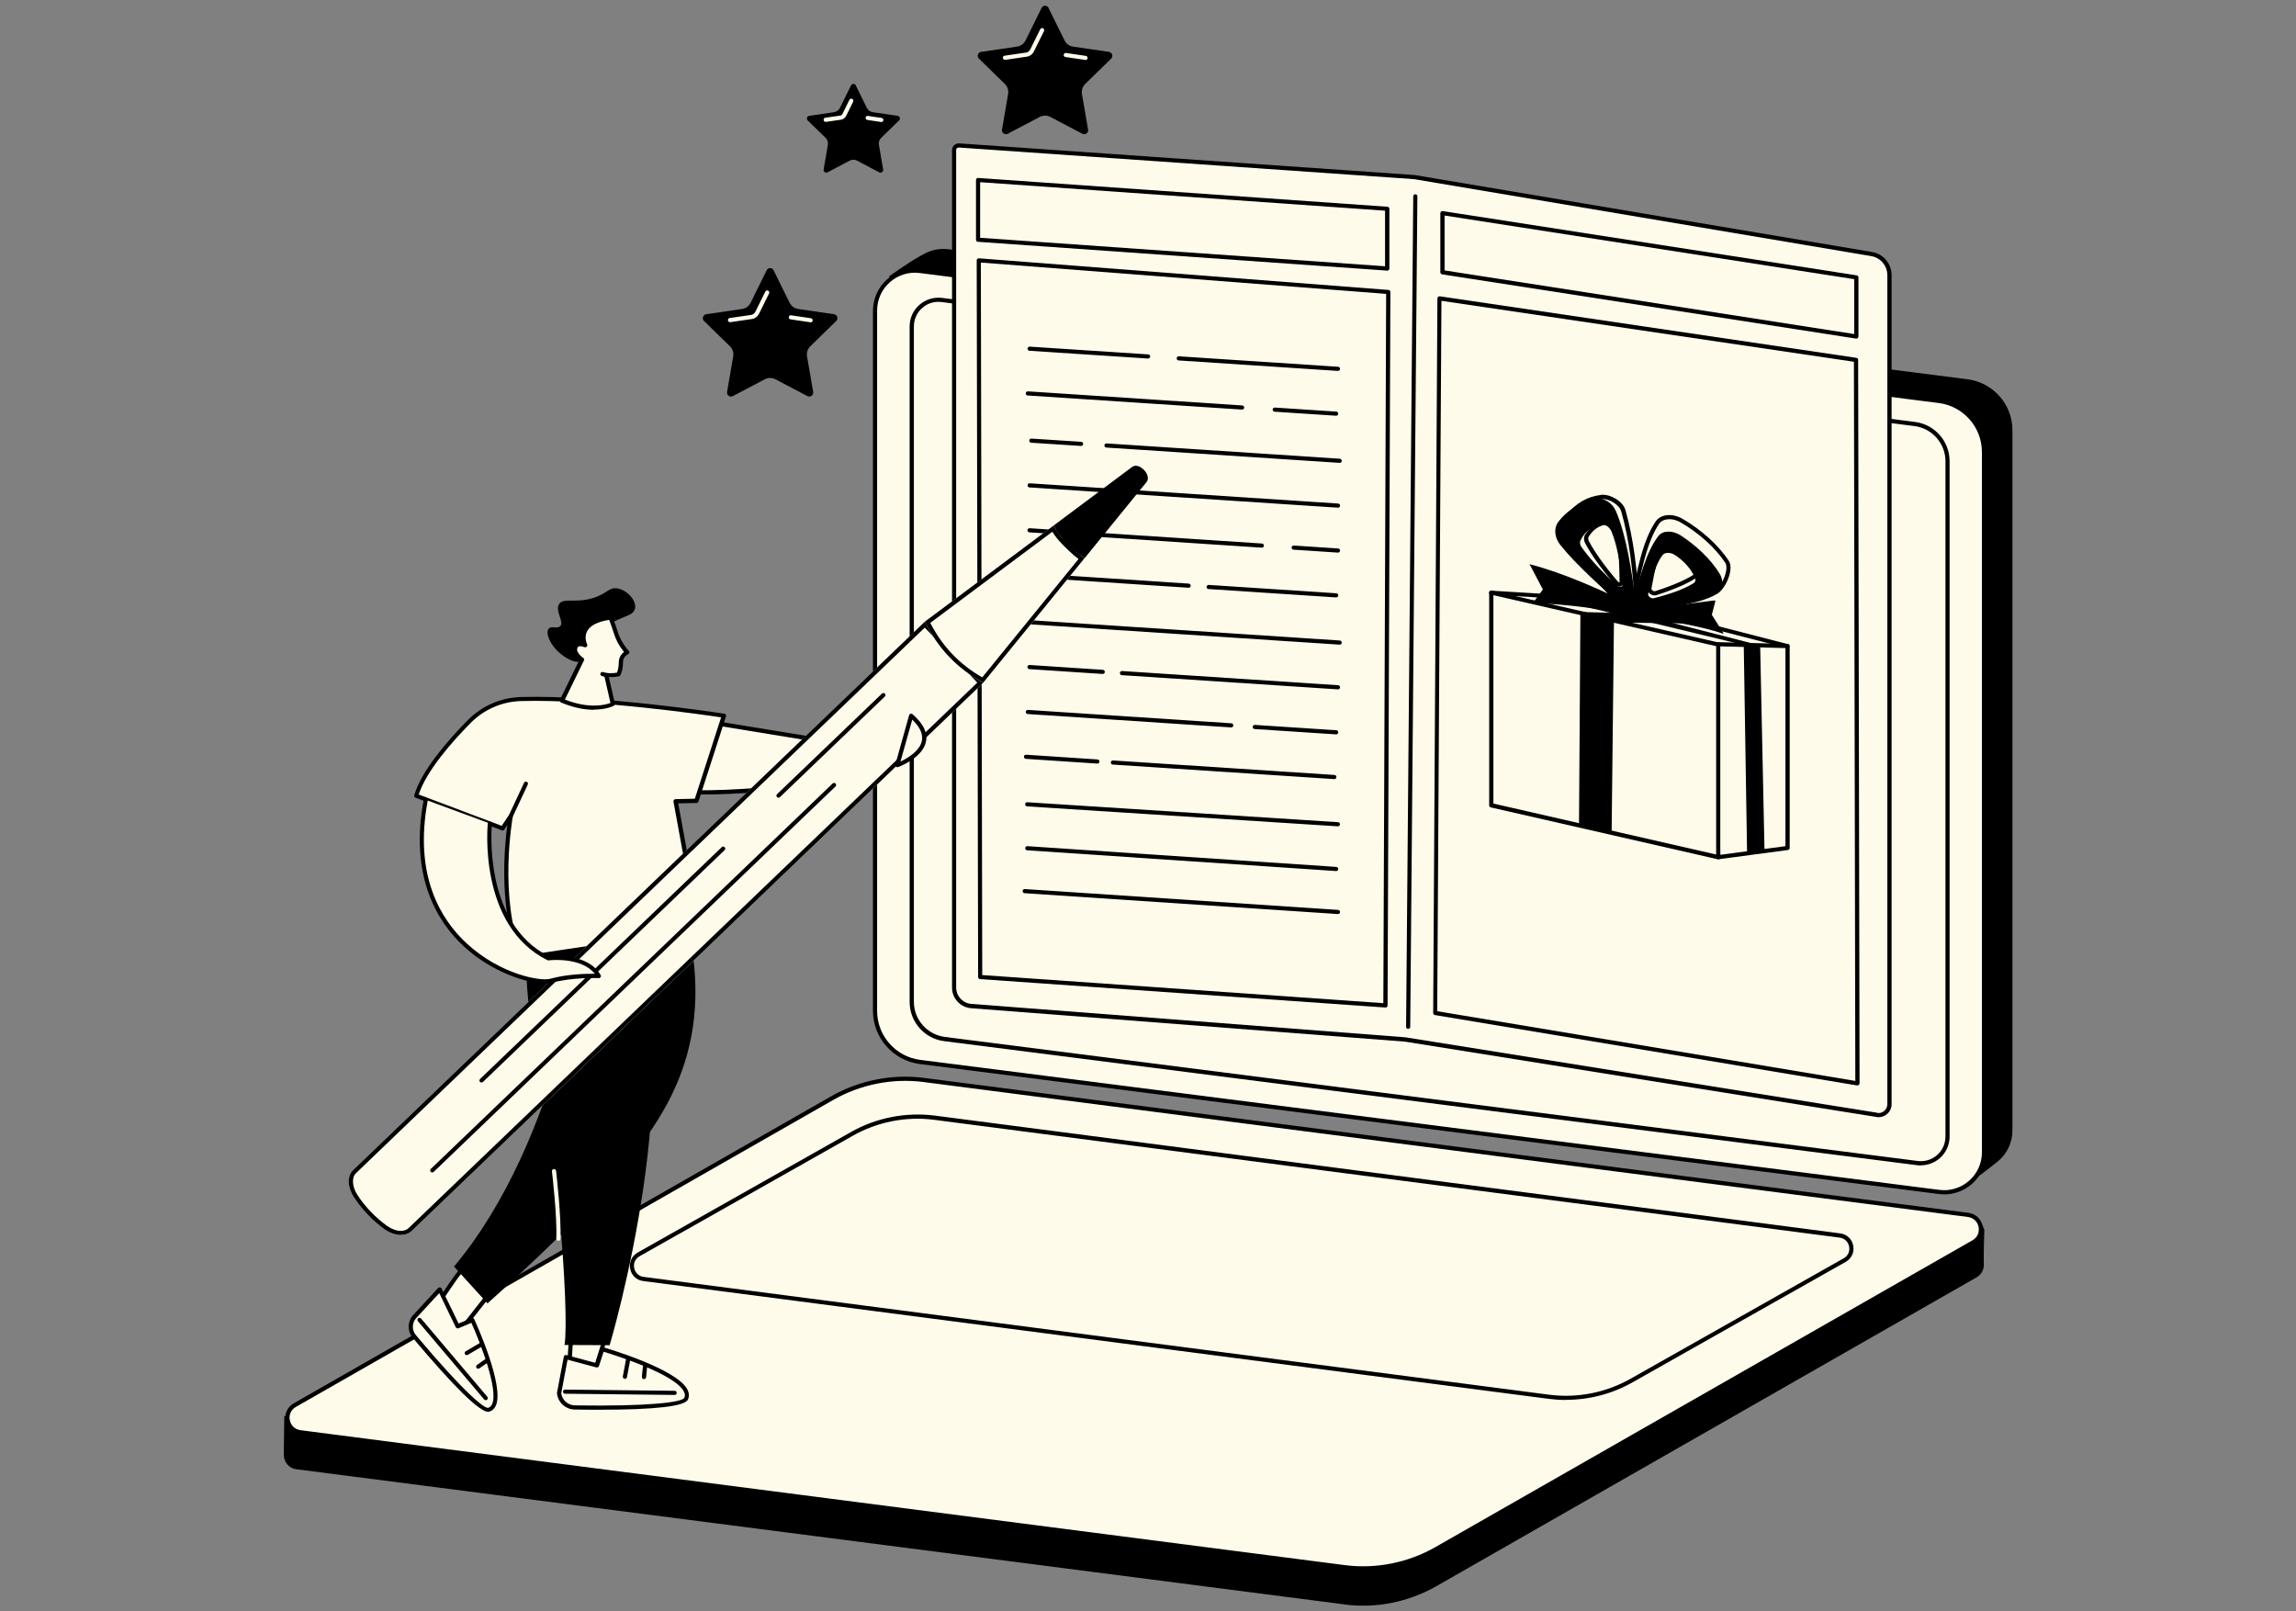 <?xml version="1.0" encoding="UTF-8"?><svg id="Layer_1" xmlns="http://www.w3.org/2000/svg" viewBox="0 0 228 160"><rect x="0" y="0" width="228" height="160" fill="#808080" stroke="none"/><g id="Greeting_cards"><path d="m195.66,117.41l-101.5-14.12c-2.55-.33-4.46-2.49-4.46-5.06l-1.39-70.8s2.31-1.67,3.63-2.31c.67-.33,1.44-.47,2.24-.37l101.2,12.91c2.55.33,4.46,2.49,4.46,5.06v69.54c0,1.24-.57,2.34-1.45,3.06-.81.67-2.72,2.08-2.72,2.08Z" stroke-width="0"/><path d="m192.56,118.35l-101.2-12.91c-2.55-.33-4.46-2.49-4.46-5.06V30.85c0-2.39,2.1-4.24,4.47-3.93l101.2,12.91c2.55.33,4.46,2.49,4.46,5.06v69.54c0,2.39-2.1,4.24-4.47,3.93Z" fill="#fffbeb" stroke-width="0"/><path d="m193.06,118.59c-.18,0-.35-.01-.53-.03l-101.2-12.91c-2.64-.34-4.64-2.6-4.64-5.27V30.85c0-1.2.52-2.34,1.42-3.13.9-.79,2.1-1.16,3.29-1.01l101.2,12.91c2.64.34,4.64,2.6,4.64,5.27v69.54c0,1.2-.52,2.34-1.42,3.13-.77.67-1.75,1.04-2.76,1.04Zm-.48-.44c1.07.14,2.15-.19,2.96-.91.81-.71,1.27-1.74,1.27-2.82V44.88c0-2.46-1.84-4.55-4.28-4.86l-101.2-12.91c-1.07-.14-2.15.19-2.96.91-.81.71-1.27,1.74-1.27,2.82v69.54c0,2.46,1.84,4.55,4.28,4.86l101.2,12.91Z" stroke-width="0"/><path d="m190.41,115.49l-96.63-12.32c-1.85-.24-3.24-1.81-3.24-3.68V32.41c0-1.6,1.4-2.83,2.98-2.63l96.63,12.32c1.85.24,3.24,1.81,3.24,3.68v67.07c0,1.6-1.4,2.83-2.98,2.63Z" fill="#fffbeb" stroke-width="0"/><path d="m190.74,115.72c-.12,0-.24,0-.36-.02l-96.63-12.32c-1.95-.25-3.42-1.92-3.42-3.89V32.41c0-.82.35-1.6.97-2.14.62-.54,1.44-.79,2.25-.69l96.63,12.32c1.95.25,3.42,1.92,3.42,3.89v67.07c0,.82-.35,1.6-.97,2.14-.52.46-1.2.71-1.89.71ZM93.19,29.97c-.59,0-1.17.21-1.61.61-.53.46-.83,1.13-.83,1.83v67.07c0,1.76,1.32,3.25,3.06,3.48l96.63,12.32c.7.09,1.4-.13,1.92-.59.53-.46.83-1.13.83-1.83V45.79c0-1.76-1.32-3.25-3.06-3.48l-96.63-12.32c-.1-.01-.21-.02-.31-.02Z" stroke-width="0"/><path d="m133.52,159.31l-104.08-13.42c-.81-.1-1.27-.79-1.26-1.47,0-.47.05-3.78.05-3.78l55.03-31.46c2.76-1.57,6.32-2.18,9.47-1.78l102.76,13.26c.62.08,1.15.48,1.39,1.05l.17.39s-.09,2.76-.05,3.41c.03.5-.2,1.03-.73,1.33l-53.65,30.67c-2.76,1.57-5.95,2.21-9.1,1.81Z" stroke-width="0"/><path d="m42.24,143.83l-12.43-1.61c-1.38-.18-1.74-2-.53-2.69l53.36-30.48c2.76-1.57,5.95-2.21,9.1-1.81l103.71,13.4c1.38.18,1.74,2,.53,2.69l-53.36,30.48c-2.76,1.57-5.95,2.21-9.1,1.81l-91.28-11.79Z" fill="#fffbeb" stroke-width="0"/><path d="m135.35,155.94c-.62,0-1.24-.04-1.86-.12l-103.71-13.4c-.72-.09-1.27-.61-1.41-1.32-.14-.71.17-1.4.8-1.76l53.36-30.48c2.78-1.59,6.06-2.24,9.23-1.83l103.71,13.4c.72.09,1.27.61,1.41,1.32.14.71-.17,1.4-.8,1.76l-53.36,30.48c-2.24,1.28-4.8,1.95-7.37,1.95Zm-93.08-12.32l91.28,11.79c3.08.4,6.27-.24,8.97-1.78l53.36-30.48c.57-.33.68-.89.6-1.32-.08-.42-.41-.9-1.06-.99l-103.71-13.4c-3.09-.4-6.27.24-8.97,1.78l-53.36,30.48c-.57.33-.69.89-.6,1.32.08.42.41.9,1.06.99l12.43,1.61Z" stroke-width="0"/><path d="m155.48,139.01c-.56,0-1.12-.04-1.68-.11t0,0l-89.93-11.7c-.66-.08-1.16-.56-1.29-1.21-.13-.65.16-1.28.73-1.61l21.15-11.95c2.51-1.44,5.48-2.02,8.35-1.66l89.93,11.7c.66.08,1.16.56,1.29,1.21.13.65-.16,1.28-.73,1.61l-21.15,11.95c-2.02,1.16-4.34,1.76-6.67,1.76Zm-1.63-.52c2.78.36,5.66-.21,8.09-1.6l21.15-11.95c.51-.29.61-.79.53-1.17-.07-.38-.36-.8-.94-.88l-89.93-11.7c-2.78-.36-5.66.21-8.09,1.6l-21.15,11.95c-.51.29-.61.79-.53,1.17.07.38.36.8.94.88l89.93,11.7Z" stroke-width="0"/><path d="m186.38,110.71l-46.83-7.48-43.11-3.32c-.96-.07-1.69-.87-1.69-1.83V14.9c0-.27.25-.48.52-.45l45.2,3.14,45.39,7.64c1.03.17,1.78,1.06,1.78,2.1v82.32c0,.66-.59,1.17-1.25,1.06Z" fill="#fffbeb" stroke-width="0"/><path d="m186.55,110.93c-.07,0-.14,0-.2-.02h0l-46.83-7.48-43.09-3.32c-1.06-.08-1.89-.98-1.89-2.04V14.9c0-.19.08-.36.22-.49.14-.13.34-.19.53-.17l45.19,3.14,45.41,7.64c1.13.19,1.95,1.16,1.95,2.3v82.32c0,.38-.16.73-.45.98-.23.2-.53.31-.83.31Zm-.14-.42c.25.04.51-.03.7-.2.19-.17.31-.41.31-.66V27.33c0-.94-.67-1.74-1.6-1.9l-45.39-7.64-45.18-3.14c-.09-.01-.16.01-.22.06-.05.05-.08.11-.08.18v83.17c0,.85.66,1.56,1.5,1.62l43.11,3.32,46.85,7.49Z" stroke-width="0"/><path d="m184.45,107.78s-.02,0-.03,0l-41.93-6.99c-.1-.02-.17-.1-.17-.21l.42-70.95c0-.06.03-.12.07-.16.05-.04.11-.06.16-.05l41.37,6.11c.1.01.18.1.18.2l.14,71.83c0,.06-.03.12-.07.16-.04.03-.09.05-.13.05Zm-41.73-7.37l41.52,6.92-.14-71.41-40.96-6.05-.42,70.53Z" stroke-width="0"/><path d="m184.34,33.62s-.02,0-.03,0l-41.1-6.38c-.1-.02-.18-.1-.18-.2v-5.87c0-.06.03-.12.07-.16.05-.04.11-.06.17-.05l41.1,6.38c.1.02.18.1.18.2v5.87c0,.06-.03.12-.07.16-.04.03-.09.05-.13.05Zm-40.89-6.77l40.68,6.32v-5.45l-40.68-6.32v5.45Z" stroke-width="0"/><path d="m137.57,100.04s0,0-.01,0l-40.24-2.82c-.11,0-.19-.1-.19-.21l-.14-71.16c0-.06.02-.11.07-.15.04-.04.1-.06.16-.05l40.66,3.14c.11,0,.19.1.19.21l-.28,70.84c0,.06-.02.11-.07.15-.04.04-.09.06-.14.06Zm-40.03-3.22l39.83,2.79.28-70.43-40.25-3.11.14,70.74Z" stroke-width="0"/><path d="m137.75,26.87s0,0-.01,0l-40.63-2.86c-.11,0-.19-.1-.19-.21v-5.93c0-.06.02-.11.07-.15.04-.04.1-.06.16-.05l40.63,2.86c.11,0,.19.1.19.21v5.93c0,.06-.02.11-.07.15-.04.04-.09.06-.14.06Zm-40.42-3.26l40.21,2.83v-5.52l-40.21-2.83v5.52Z" stroke-width="0"/><path d="m139.83,102.16h0c-.11,0-.21-.09-.2-.21l.71-82.46c0-.11.09-.2.21-.2h0c.11,0,.21.09.2.21l-.71,82.46c0,.11-.09.2-.21.2Z" stroke-width="0"/><path d="m132.86,36.83s0,0-.01,0l-15.81-1.04c-.11,0-.2-.11-.19-.22,0-.11.1-.2.22-.19l15.81,1.04c.11,0,.2.11.19.22,0,.11-.1.19-.21.19Z" stroke-width="0"/><path d="m114,35.6s0,0-.01,0l-11.76-.77c-.11,0-.2-.11-.19-.22,0-.11.11-.2.22-.19l11.76.77c.11,0,.2.11.19.22,0,.11-.1.19-.21.19Z" stroke-width="0"/><path d="m132.68,41.28s0,0-.01,0l-6.1-.4c-.11,0-.2-.11-.19-.22,0-.11.11-.2.22-.19l6.1.4c.11,0,.2.11.19.22,0,.11-.1.19-.21.19Z" stroke-width="0"/><path d="m123.34,40.67s0,0-.01,0l-21.28-1.4c-.11,0-.2-.11-.19-.22,0-.11.11-.2.22-.19l21.28,1.4c.11,0,.2.11.19.22,0,.11-.1.19-.21.19Z" stroke-width="0"/><path d="m133.03,45.96s0,0-.01,0l-23.16-1.52c-.11,0-.2-.11-.19-.22,0-.11.11-.2.22-.19l23.16,1.52c.11,0,.2.11.19.22,0,.11-.1.19-.21.19Z" stroke-width="0"/><path d="m107.35,44.28s0,0-.01,0l-4.94-.32c-.11,0-.2-.11-.19-.22,0-.11.11-.2.22-.19l4.94.32c.11,0,.2.11.19.22,0,.11-.1.19-.21.19Z" stroke-width="0"/><path d="m132.86,50.41s0,0-.01,0l-30.62-2.01c-.11,0-.2-.11-.19-.22,0-.11.11-.2.22-.19l30.62,2.01c.11,0,.2.11.19.22,0,.11-.1.19-.21.19Z" stroke-width="0"/><path d="m132.86,54.87s0,0-.01,0l-4.4-.29c-.11,0-.2-.11-.19-.22,0-.11.11-.2.22-.19l4.4.29c.11,0,.2.11.19.22,0,.11-.1.19-.21.19Z" stroke-width="0"/><path d="m125.3,54.38s0,0-.01,0l-23.07-1.52c-.11,0-.2-.11-.19-.22,0-.11.11-.2.22-.19l23.07,1.52c.11,0,.2.11.19.22,0,.11-.1.19-.21.19Z" stroke-width="0"/><path d="m132.68,59.32s0,0-.01,0l-12.66-.83c-.11,0-.2-.11-.19-.22,0-.11.11-.2.22-.19l12.66.83c.11,0,.2.11.19.22,0,.11-.1.19-.21.19Z" stroke-width="0"/><path d="m118.03,58.36s0,0-.01,0l-15.98-1.05c-.11,0-.2-.11-.19-.22,0-.11.11-.2.22-.19l15.98,1.05c.11,0,.2.11.19.22,0,.11-.1.19-.21.19Z" stroke-width="0"/><path d="m133.03,64.01s0,0-.01,0l-30.62-2.01c-.11,0-.2-.11-.19-.22,0-.11.11-.2.22-.19l30.62,2.01c.11,0,.2.11.19.22,0,.11-.1.19-.21.19Z" stroke-width="0"/><path d="m132.86,68.45s0,0-.01,0l-21.45-1.41c-.11,0-.2-.11-.19-.22,0-.11.11-.2.22-.19l21.45,1.41c.11,0,.2.11.19.22,0,.11-.1.19-.21.19Z" stroke-width="0"/><path d="m109.5,66.92s0,0-.01,0l-7.27-.48c-.11,0-.2-.11-.19-.22,0-.11.11-.2.22-.19l7.27.48c.11,0,.2.11.19.22,0,.11-.1.19-.21.19Z" stroke-width="0"/><path d="m132.68,72.92s0,0-.01,0l-8.08-.53c-.11,0-.2-.11-.19-.22,0-.11.11-.2.22-.19l8.08.53c.11,0,.2.11.19.22,0,.11-.1.19-.21.19Z" stroke-width="0"/><path d="m122.26,72.23s0,0-.01,0l-20.2-1.33c-.11,0-.2-.11-.19-.22,0-.11.11-.2.22-.19l20.2,1.33c.11,0,.2.11.19.22,0,.11-.1.19-.21.19Z" stroke-width="0"/><path d="m132.5,77.36s0,0-.01,0l-21.99-1.44c-.11,0-.2-.11-.19-.22,0-.11.11-.2.22-.19l21.99,1.44c.11,0,.2.11.19.22,0,.11-.1.19-.21.19Z" stroke-width="0"/><path d="m108.97,75.82s0,0-.01,0l-7.09-.47c-.11,0-.2-.11-.19-.22,0-.11.11-.2.22-.19l7.09.47c.11,0,.2.11.19.22,0,.11-.1.19-.21.19Z" stroke-width="0"/><path d="m132.85,82.05s0,0-.01,0l-30.85-1.98c-.11,0-.2-.11-.19-.22,0-.11.1-.2.22-.19l30.85,1.98c.11,0,.2.11.19.22,0,.11-.1.19-.21.19Z" stroke-width="0"/><path d="m132.68,86.49s0,0-.01,0l-30.67-2.06c-.11,0-.2-.11-.19-.22,0-.11.1-.2.22-.19l30.67,2.06c.11,0,.2.11.19.22,0,.11-.1.19-.21.19Z" stroke-width="0"/><path d="m132.86,90.76s0,0-.01,0l-31.11-2.07c-.11,0-.2-.11-.19-.22,0-.11.11-.2.22-.19l31.11,2.07c.11,0,.2.11.19.22,0,.11-.1.19-.21.19Z" stroke-width="0"/><polygon points="148.09 58.84 159.58 59.54 177.5 64.15 168.74 69.83 148.09 58.84" fill="#fffbeb" stroke-width="0"/><path d="m168.74,70.04s-.07,0-.1-.02l-20.66-10.98c-.09-.05-.13-.14-.1-.24.03-.09.11-.15.21-.15l11.5.7s.03,0,.04,0l17.92,4.61c.08.02.14.09.15.17.01.08-.02.16-.09.21l-8.76,5.68s-.07.03-.11.03Zm-19.72-10.93l19.71,10.48,8.26-5.36-17.44-4.49-10.53-.64Z" stroke-width="0"/><polygon points="177.5 84.2 170.63 85.12 170.23 63.96 177.5 64.15 177.5 84.2" fill="#fffbeb" stroke-width="0"/><path d="m170.63,85.32s-.1-.02-.13-.05c-.04-.04-.07-.09-.07-.15l-.4-21.16c0-.06.02-.11.06-.15.04-.04.1-.06.15-.06l7.28.19c.11,0,.2.09.2.21v20.05c0,.1-.08.19-.18.2l-6.88.92s-.02,0-.03,0Zm-.19-21.15l.39,20.71,6.47-.86v-19.67l-6.86-.18Zm7.07,20.03h0,0Z" stroke-width="0"/><polygon points="170.63 85.12 148.09 79.96 148.09 58.84 170.63 64 170.63 85.12" fill="#fffbeb" stroke-width="0"/><path d="m170.63,85.32s-.03,0-.05,0l-22.54-5.15c-.09-.02-.16-.1-.16-.2v-21.12c0-.06.03-.12.08-.16.05-.04.11-.05.17-.04l22.54,5.15c.09.02.16.1.16.2v21.12c0,.06-.03.12-.08.16-.04.03-.08.05-.13.05Zm-22.33-5.53l22.12,5.06v-20.69l-22.12-5.06v20.69Z" stroke-width="0"/><polygon points="156.8 81.93 156.94 60.77 164.5 60.95 169.27 61.93 160.27 61.81 160.04 82.7 156.8 81.93" stroke-width="0"/><polygon points="173.49 84.76 173.16 64.04 155.34 59.74 156.52 59.4 174.79 64.09 175.22 84.44 173.49 84.76" stroke-width="0"/><path d="m171.49,55.77c-1.12-1.68-2.85-3.1-4.5-4.07-.91-.53-1.97-.44-2.4.18-1.24,1.81-1.86,4.84-2.43,7.99-.09.51.64,1.04,1.18.86,2.96-.95,5.14-.82,7.09-1.95.69-.4,1.58-2.23,1.05-3.02Zm-2.79,1.19c-1,.73-2.49,1.36-4.26,1.93-.3.1-.69-.19-.65-.47.31-1.73.65-3.4,1.34-4.4.24-.34.83-.39,1.33-.09,1.02.6,1.82,1.39,2.35,2.45.11.23.07.45-.11.58Z" fill="#fffbeb" stroke-width="0"/><path d="m163.12,60.98c-.28,0-.58-.11-.82-.32-.27-.24-.39-.53-.34-.82.57-3.19,1.19-6.21,2.46-8.07.5-.73,1.67-.83,2.67-.25,1.89,1.11,3.55,2.61,4.56,4.13.21.31.25.76.12,1.31-.19.83-.74,1.71-1.24,2-1.16.67-2.39.91-3.8,1.17-.98.19-2.1.4-3.32.79-.09.03-.19.04-.29.04Zm2.64-9.42c-.43,0-.8.15-1,.44-1.22,1.79-1.85,4.89-2.39,7.91-.02.14.05.3.21.43.21.18.5.26.71.19,1.25-.4,2.38-.62,3.37-.81,1.38-.26,2.57-.49,3.67-1.13.36-.21.87-.96,1.05-1.74.1-.42.08-.77-.06-.98-.98-1.47-2.59-2.93-4.43-4-.37-.21-.76-.32-1.12-.32Zm-1.45,7.56c-.18,0-.36-.07-.51-.2-.17-.15-.25-.35-.22-.53.32-1.77.66-3.45,1.37-4.48.3-.44,1.01-.51,1.61-.15,1.09.64,1.91,1.5,2.43,2.53.16.31.09.65-.17.84-.94.69-2.36,1.33-4.32,1.96-.06.02-.12.03-.19.03Zm1.45-5.18c-.2,0-.38.07-.47.2-.66.97-1.01,2.67-1.3,4.32,0,.04.03.1.08.15.09.08.21.11.3.09,1.92-.62,3.3-1.24,4.21-1.9.09-.07.11-.19.04-.32-.49-.98-1.23-1.75-2.27-2.36-.19-.11-.4-.17-.59-.17Zm2.93,3.02h0,0Z" stroke-width="0"/><path d="m170.78,56.99c-.93-1.54-2.44-2.89-3.89-3.83-.8-.52-1.77-.49-2.19.04-1.21,1.55-1.92,4.2-2.59,6.95-.11.44.53.95,1.03.82,2.73-.7,5.46-1.3,7.28-2.2.65-.32.79-1.07.35-1.8Zm-2.59.91c-.94.6-2.32,1.08-3.96,1.5-.27.07-.62-.2-.56-.45.37-1.52.76-2.98,1.43-3.83.23-.29.77-.3,1.21-.02.89.58,1.59,1.33,2.01,2.29.09.21.04.4-.13.51Z" stroke-width="0"/><path d="m163.19,60.5l7.06-.88c.06,0,.11.08.08.12l-.34,1.31,1.14,1.8s.01.09-.03.07c-2.22-.76-5.24-1.24-8.04-1.62-.13-.02-.22-.18-.16-.29l.3-.51Z" stroke-width="0"/><path d="m162.5,60.19c-.05-3.47-.6-7.02-1.3-9.48-.24-.85-1.46-1.45-2.19-1.36-1.32.17-2.31.74-3.33,1.9-.48.54-.5,1.46-.04,2.21,1.3,2.11,3.38,4.42,5.45,6.85.38.45,1.42.43,1.41-.13Zm-2-2.28c-1.24-1.46-2.26-2.83-2.92-4.07-.11-.22-.12-.47-.01-.64.51-.81,1.19-1.22,2.01-1.33.4-.05.84.28.97.75.39,1.35.45,3.22.48,5.13,0,.31-.32.4-.53.16Z" fill="#fffbeb" stroke-width="0"/><path d="m161.88,60.84c-.34,0-.72-.12-.94-.39-.32-.38-.65-.76-.97-1.13-1.75-2.04-3.4-3.96-4.5-5.75-.51-.83-.49-1.84.06-2.46,1.06-1.21,2.1-1.79,3.46-1.97.84-.11,2.15.58,2.42,1.5.77,2.7,1.26,6.26,1.31,9.53,0,.27-.15.48-.43.59-.12.04-.26.07-.4.07Zm-2.71-11.29s-.09,0-.14,0c-1.25.16-2.21.71-3.2,1.83-.42.47-.43,1.3-.01,1.97,1.09,1.76,2.73,3.67,4.46,5.7.32.37.65.75.97,1.13.19.23.63.3.88.2.17-.06.16-.16.16-.19-.05-3.23-.53-6.76-1.3-9.42-.19-.66-1.16-1.22-1.83-1.22Zm1.61,8.7c-.15,0-.31-.07-.43-.21-1.37-1.61-2.33-2.95-2.94-4.11-.15-.29-.15-.61,0-.85.52-.83,1.25-1.3,2.16-1.42.51-.06,1.03.33,1.19.9.4,1.38.46,3.24.48,5.19,0,.22-.11.4-.3.48-.05.02-.11.03-.16.03Zm-1.1-6.19s-.04,0-.06,0c-.8.1-1.41.51-1.86,1.23-.07.11-.06.28.02.44.6,1.13,1.54,2.45,2.89,4.03.05.06.1.07.13.06.03-.01.03-.06.03-.08-.03-1.92-.09-3.75-.47-5.08-.1-.34-.4-.61-.69-.61Z" stroke-width="0"/><path d="m162.78,60.42c-3.75-1.84-7.45-3.51-10.89-4.4l1.32,2.51-1,1.37c3.19.04,6.97.59,10.99,1.35.09.02.14-.08.08-.17l-.5-.65Z" stroke-width="0"/><path d="m162.5,60.19c-.47-3.54-.99-6.99-2.03-9.43-.36-.84-1.24-1.39-2-1.23-1.37.3-2.82,1.05-3.75,2.33-.44.6-.35,1.54.23,2.26,1.62,2.02,4.09,4.18,6.57,6.46.46.42,1.06.18.99-.39Zm-1.9-2.01c-1.48-1.37-2.72-2.67-3.56-3.87-.15-.21-.18-.47-.09-.66.44-.88,1.11-1.37,1.96-1.56.42-.09.91.21,1.11.67.57,1.34.86,3.24,1.12,5.2.04.31-.29.44-.54.21Z" stroke-width="0"/><polygon points="56.74 132.32 56.52 135.8 59.23 135.62 60.35 132.06 56.74 132.32" fill="#fffbeb" stroke-width="0"/><path d="m56.52,136.01c-.05,0-.11-.02-.15-.06-.04-.04-.06-.1-.06-.16l.22-3.49c0-.1.09-.19.19-.19l3.61-.26c.07,0,.13.02.18.08.04.05.06.12.04.19l-1.12,3.56c-.03.08-.1.14-.18.14l-2.72.19s0,0-.01,0Zm.42-3.5l-.2,3.07,2.34-.16.98-3.14-3.13.23Z" stroke-width="0"/><path d="m45.81,126.16c-.41.32-2.79,4.03-2.79,4.03l2.28,2.46,3.12-3.96-2.61-2.53Z" fill="#fffbeb" stroke-width="0"/><path d="m45.3,132.86c-.06,0-.11-.02-.15-.07l-2.28-2.46c-.06-.07-.07-.17-.02-.25.25-.38,2.41-3.75,2.84-4.08.08-.06.2-.06.27.02l2.61,2.53c.08.07.08.19.02.28l-3.12,3.96s-.09.08-.15.08c0,0,0,0,0,0Zm-2.02-2.69l2.01,2.17,2.85-3.63-2.33-2.25c-.45.53-1.71,2.43-2.54,3.71Z" stroke-width="0"/><path d="m43.68,128.04l-2.48,2.69c-.51.55-.53,1.4-.05,1.97,1.91,2.27,6.48,7.57,7.4,7.28,2.17-.67-1.63-8.9-1.63-8.9l-1.46.62-1.77-3.66Z" fill="#fffbeb" stroke-width="0"/><path d="m48.49,140.19c-.88,0-3.4-2.47-7.51-7.36-.55-.65-.53-1.62.05-2.25l2.48-2.69c.05-.05.11-.07.18-.06.07.01.13.05.16.11l1.69,3.48,1.28-.54c.1-.04.22,0,.27.1.12.27,3.03,6.61,2.15,8.59-.14.31-.35.51-.65.6-.03.01-.07.02-.11.02Zm-4.87-11.79l-2.28,2.47c-.44.47-.46,1.21-.04,1.7,4.96,5.91,6.85,7.32,7.18,7.22.17-.05.3-.17.39-.37.65-1.45-1.2-6.15-2.06-8.07l-1.28.54c-.1.04-.22,0-.27-.1l-1.64-3.39Z" stroke-width="0"/><path d="m48.24,139.03c-.06,0-.12-.02-.16-.07l-6.58-7.77c-.07-.09-.06-.22.02-.29.09-.07.22-.06.29.02l6.58,7.77c.07.09.06.22-.02.29-.04.03-.09.05-.13.05Z" stroke-width="0"/><path d="m46.35,134.56c-.07,0-.14-.04-.18-.1-.06-.1-.02-.23.07-.28l1.4-.82c.1-.06.23-.02.28.07.06.1.02.23-.07.28l-1.4.82s-.07.03-.1.03Z" stroke-width="0"/><path d="m47.49,135.91c-.06,0-.13-.03-.17-.09-.07-.09-.04-.22.05-.29l.77-.54c.09-.07.22-.04.29.05.07.09.04.22-.05.29l-.77.54s-.08.04-.12.04Z" stroke-width="0"/><path d="m45.08,125.76l3.33,3.66s9.22-8.2,12.82-12.71c3.6-4.51,9.88-11.49,7.17-24.23l-10.17-.05s-2.52,20.67-13.15,33.34Z" stroke-width="0"/><path d="m56.2,134.75l-.68,3.59c.09.8.76,1.41,1.56,1.42,3.17.05,10.65.06,11.06-.88.98-2.22-8.34-4.91-8.34-4.91l-.52,1.61-3.09-.83Z" fill="#fffbeb" stroke-width="0"/><path d="m59.54,139.98c-.77,0-1.59,0-2.47-.02-.9-.01-1.66-.7-1.76-1.6,0-.02,0-.04,0-.06l.68-3.59c.01-.06.04-.11.09-.14.05-.03.11-.04.16-.02l2.9.78.46-1.43c.03-.11.15-.17.25-.14.3.09,7.46,2.17,8.44,4.27.15.32.16.63.03.93-.3.68-3.25,1.02-8.79,1.02Zm-3.81-1.64c.09.68.67,1.2,1.36,1.21,7.23.11,10.67-.3,10.87-.76.08-.18.07-.37-.03-.58-.82-1.75-6.83-3.64-7.99-3.99l-.46,1.42c-.03.1-.14.16-.25.14l-2.87-.77-.63,3.34Z" stroke-width="0"/><path d="m66.99,138.51h0l-10.88-.12c-.11,0-.21-.09-.2-.21,0-.11.09-.2.21-.2h0l10.88.12c.11,0,.21.09.2.21,0,.11-.09.2-.21.2Z" stroke-width="0"/><path d="m62.06,136.91s-.03,0-.04,0c-.11-.02-.19-.13-.17-.24l.32-1.71c.02-.11.13-.18.24-.17.11.02.19.13.17.24l-.32,1.71c-.02.1-.11.17-.2.17Z" stroke-width="0"/><path d="m63.95,136.94s-.01,0-.02,0c-.11-.01-.2-.11-.19-.23l.1-1c.01-.11.11-.2.23-.19.11.01.2.11.19.23l-.1,1c-.01.11-.1.19-.21.19Z" stroke-width="0"/><path d="m52.44,90.56s-.86,6.77.91,14.18c1.77,7.41,3.24,25.4,2.71,28.81l4.48.02s8.33-27.87,1.79-41.4l-9.89-1.61Z" stroke-width="0"/><path d="m55.45,123.2s0,0-.01,0c-.11,0-.2-.1-.2-.22.11-2.03-.42-6.63-.43-6.67-.01-.11.07-.22.18-.23.11-.02.22.07.23.18.02.19.54,4.68.43,6.75,0,.11-.1.2-.21.2Z" fill="#fffbeb" stroke-width="0"/><path d="m67.78,71.27l21.95,3.58-3.14,2.24s-16.58,2.67-22.01,1.06l3.2-6.89Z" fill="#fffbeb" stroke-width="0"/><path d="m69.84,78.89c-2.14,0-4.02-.15-5.31-.53-.06-.02-.11-.06-.13-.11-.02-.05-.02-.12,0-.17l3.2-6.89c.04-.08.13-.13.22-.12l21.95,3.58c.08.01.15.08.17.16.02.08-.01.17-.08.22l-3.14,2.24s-.06.03-.09.04c-.52.08-9.94,1.58-16.79,1.58Zm-4.96-.86c5.4,1.4,20.66-.97,21.64-1.12l2.7-1.92-21.3-3.48-3.03,6.52Z" stroke-width="0"/><path d="m51.74,95.13l17.71-2.65-2.36-12.92,2.06-.04,2.73-8.45s-11.98-1.88-20.12-1.66c-1.96.05-3.83.87-5.2,2.27-1.91,1.95-4.51,4.92-5.23,7.34l8.57,3.24.82-1.2s-1.52,8.12,1.02,14.08Z" fill="#fffbeb" stroke-width="0"/><path d="m51.74,95.34c-.08,0-.16-.05-.19-.13-2.03-4.78-1.48-10.99-1.17-13.29l-.3.45c-.05.08-.15.11-.24.08l-8.57-3.24c-.1-.04-.16-.15-.13-.25.71-2.42,3.26-5.37,5.28-7.42,1.42-1.45,3.32-2.28,5.35-2.33,8.07-.22,20.04,1.64,20.16,1.66.06,0,.11.04.14.1.03.05.04.11.02.17l-2.73,8.45c-.03.08-.1.14-.19.14l-1.82.04,2.31,12.68c.01.06,0,.11-.04.16-.03.05-.08.08-.14.08l-17.71,2.65s-.02,0-.03,0Zm-1.02-14.5s.05,0,.08.02c.09.04.14.13.12.23-.01.08-1.45,7.99.94,13.82l17.34-2.6-2.32-12.71c-.01-.06,0-.12.04-.17.04-.05.1-.07.16-.08l1.92-.04,2.61-8.08c-1.73-.26-12.45-1.82-19.85-1.62-1.92.05-3.72.84-5.06,2.21-1.93,1.96-4.36,4.76-5.12,7.07l8.24,3.11.72-1.07c.04-.06.1-.09.17-.09Z" stroke-width="0"/><path d="m50.72,81.25s-.06,0-.09-.02c-.1-.05-.15-.17-.1-.27l1.51-3.23c.05-.1.17-.15.27-.1.1.05.15.17.1.27l-1.51,3.23c-.04.08-.11.12-.19.12Z" stroke-width="0"/><path d="m97.64,67.79l-5.79-6.06-56.78,54.46c-.6.58-.57,1.69.1,2.71.81,1.23,1.8,2.27,2.99,3.13.99.72,2.1.8,2.7.22l56.78-54.46Z" fill="#fffbeb" stroke-width="0"/><path d="m91.83,62.32l5.22,5.46-56.48,54.17c-.23.22-.54.27-.76.27-.45,0-.95-.19-1.41-.52-1.14-.83-2.11-1.84-2.89-3.02-.55-.83-.61-1.75-.16-2.19l56.48-54.17Zm.01-.59l-56.78,54.46c-.6.58-.57,1.69.1,2.71.81,1.23,1.8,2.27,2.99,3.13.55.4,1.14.6,1.66.6.41,0,.78-.13,1.05-.38l56.78-54.46-5.79-6.06Z" stroke-width="0"/><path d="m47.82,107.49c-.05,0-.11-.02-.15-.06-.08-.08-.08-.21,0-.29l24-23.02c.08-.08.21-.08.29,0,.08.08.08.21,0,.29l-24,23.02s-.09.06-.14.06Z" stroke-width="0"/><path d="m77.31,79.21c-.05,0-.11-.02-.15-.06-.08-.08-.08-.21,0-.29l10.42-9.99c.08-.08.21-.08.29,0,.08.08.08.21,0,.29l-10.42,9.99s-.09.06-.14.06Z" stroke-width="0"/><path d="m42.93,116.42c-.05,0-.11-.02-.15-.06-.08-.08-.08-.21,0-.29l39.9-38.27c.08-.08.21-.08.29,0,.08.08.08.21,0,.29l-39.9,38.27s-.09.06-.14.06Z" stroke-width="0"/><path d="m107.71,55.42h0c-.63-.39-1.4-1.11-1.93-1.67-.53-.56-.79-.91-1.16-1.55l-12.77,9.53c1.28,2.65,3.21,4.67,5.79,6.06l10.07-12.37Z" fill="#fffbeb" stroke-width="0"/><path d="m104.5,52.8c.28.45.55.78.98,1.23.29.3.96.98,1.62,1.48l-9.56,11.75c-2.25-1.28-3.98-3.1-5.16-5.41l12.12-9.05Zm.12-.61l-12.77,9.53c1.28,2.65,3.21,4.67,5.79,6.06l10.06-12.36c-.63-.39-1.4-1.12-1.93-1.68-.53-.56-.79-.91-1.16-1.55Zm3.09,3.22h0s0,0,0,0Z" stroke-width="0"/><path d="m105.96,54c.53.56,1.12,1.03,1.75,1.42l6.15-7.56c.54-.67-.74-2.01-1.43-1.5l-7.81,5.83c.36.65.81,1.25,1.34,1.81Z" stroke-width="0"/><path d="m89.11,75.97s4.97-1.8,1.37-4.9l-1.37,4.9Z" fill="#fffbeb" stroke-width="0"/><path d="m89.11,76.18c-.05,0-.1-.02-.14-.06-.06-.05-.08-.13-.06-.21l1.37-4.9c.02-.07.07-.12.14-.14.07-.02.14,0,.19.04,1.05.91,1.51,1.81,1.35,2.69-.3,1.65-2.68,2.53-2.78,2.57-.02,0-.05.01-.07.01Zm1.48-4.73l-1.17,4.17c.66-.31,1.94-1.04,2.13-2.09.12-.65-.2-1.35-.97-2.08Z" stroke-width="0"/><path d="m42.28,79.42l6.37,2.35s-1.08,9.95,5.8,13.37c0,0,3.73-.46,5.02,1.75,0,0-2.61-.12-4.79.48-2.18.6-15.2-3.15-12.4-17.96Z" fill="#fffbeb" stroke-width="0"/><path d="m54.12,97.65c-1.68,0-5.22-1.06-8.04-3.66-2.63-2.42-5.45-6.92-4-14.6.02-.11.13-.18.24-.16.11.02.19.13.16.24-1.42,7.49,1.32,11.87,3.88,14.22,3.34,3.08,7.32,3.76,8.26,3.5,1.7-.47,3.63-.51,4.45-.5-1.37-1.71-4.56-1.34-4.59-1.33-.04,0-.08,0-.12-.02-6.93-3.45-5.93-13.48-5.92-13.58.01-.11.11-.2.23-.18.11.01.2.11.18.23-.01.1-.97,9.79,5.63,13.14.52-.05,3.89-.31,5.16,1.86.04.07.04.15,0,.21-.04.06-.11.11-.19.1-.03,0-2.6-.11-4.73.48-.16.04-.36.07-.61.07Z" stroke-width="0"/><path d="m57.77,65.68c-.9.23-1.89-.59-2.18-.83-.97-.8-1.5-2.1-1.06-2.47.28-.24.75.07,1.07-.18.49-.38-.49-1.5-.1-2.19.44-.78,1.94.06,3.95-.84.92-.41,1.1-.81,1.73-.76.97.07,2.01,1.13,1.89,1.96-.15,1.02-1.92.71-3.37,2.36-1.24,1.41-.92,2.7-1.94,2.96Z" stroke-width="0"/><path d="m62.06,64.52c-.38-.49-.7-1.02-.93-1.76-.26-.84-.52-1.45-.52-1.45-3.64.49-2.51,2.74-2.51,2.74,0,0-1.01-.45-1.01.47,0,.34.43.81.7.96l-1.99,4.09c3.18,1.34,5.05.35,5.05.35l-.66-2.9c.66.09,1.22-.05,1.22-.05.16-.35.23-.77.24-1.23,0-.41.26-.79.63-.96l-.23-.27Z" fill="#fffbeb" stroke-width="0"/><path d="m58.99,70.48c-.85,0-1.95-.17-3.27-.72-.05-.02-.09-.06-.11-.12-.02-.05-.02-.11,0-.16l1.91-3.92c-.3-.23-.64-.67-.64-1.03,0-.4.17-.59.31-.68.18-.12.4-.12.59-.1-.07-.32-.11-.8.14-1.28.38-.72,1.27-1.18,2.66-1.37.09-.01.18.04.22.12.01.03.27.63.53,1.47.19.63.47,1.15.89,1.68l.23.27s.06.12.05.18c-.01.06-.06.12-.12.14-.31.14-.51.44-.51.77,0,.52-.1.96-.26,1.31-.03.06-.08.1-.14.11-.02,0-.45.11-1.01.08l.6,2.62c.02.09-.02.19-.11.23-.05.03-.74.38-1.97.38Zm-2.9-1.02c2.45.97,4.06.52,4.53.34l-.62-2.73c-.01-.07,0-.14.05-.19.05-.05.11-.07.18-.06.46.06.86,0,1.04-.03.11-.28.17-.64.18-1.05,0-.4.21-.77.52-1.01l-.07-.08s0,0,0,0c-.46-.58-.75-1.14-.96-1.82-.18-.58-.36-1.06-.45-1.28-1.15.18-1.89.56-2.19,1.13-.33.63,0,1.29,0,1.29.04.08.03.17-.04.24-.06.06-.15.08-.23.05-.1-.05-.44-.15-.6-.05-.08.05-.12.16-.12.33,0,.22.35.64.59.77.1.05.14.17.09.27l-1.9,3.89Z" stroke-width="0"/><path d="m60.2,67.23s-.03,0-.05,0l-.38-.1c-.11-.03-.18-.14-.15-.25.03-.11.14-.18.25-.15l.38.1c.11.03.18.14.15.25-.02.09-.11.16-.2.16Z" stroke-width="0"/><path d="m104.12.79l1.59,3.22c.16.33.48.57.85.62l3.56.52c.32.05.45.44.22.67l-2.57,2.51c-.27.26-.39.64-.33,1l.61,3.54c.05.32-.28.56-.57.41l-3.18-1.67c-.33-.17-.72-.17-1.05,0l-3.18,1.67c-.29.15-.62-.09-.57-.41l.61-3.54c.06-.37-.06-.74-.33-1l-2.57-2.51c-.23-.23-.1-.62.22-.67l3.56-.52c.37-.05.69-.29.85-.62l1.59-3.22c.14-.29.56-.29.7,0Z" stroke-width="0"/><path d="m107.8,5.95s-.02,0-.03,0l-1.97-.29c-.11-.02-.19-.12-.17-.23.02-.11.12-.19.23-.17l1.97.29c.11.02.19.12.17.23-.01.1-.1.18-.2.18Z" fill="#fffbeb" stroke-width="0"/><path d="m99.79,5.94c-.1,0-.19-.07-.2-.18-.02-.11.06-.22.17-.23l2.13-.31c.18-.03.33-.14.41-.3l1-2.02c.05-.1.17-.14.28-.09.1.05.14.17.09.28l-1,2.02c-.14.28-.41.48-.72.52l-2.13.31s-.02,0-.03,0Z" fill="#fffbeb" stroke-width="0"/><path d="m76.82,26.84l1.59,3.22c.16.33.48.57.85.62l3.56.52c.32.05.45.44.22.67l-2.57,2.51c-.27.26-.39.64-.33,1l.61,3.54c.05.32-.28.56-.57.41l-3.18-1.67c-.33-.17-.72-.17-1.05,0l-3.18,1.67c-.29.15-.62-.09-.57-.41l.61-3.54c.06-.37-.06-.74-.33-1l-2.57-2.51c-.23-.23-.1-.62.22-.67l3.56-.52c.37-.05.69-.29.85-.62l1.59-3.22c.14-.29.56-.29.7,0Z" stroke-width="0"/><path d="m80.5,32s-.02,0-.03,0l-1.97-.29c-.11-.02-.19-.12-.17-.23.02-.11.12-.19.23-.17l1.97.29c.11.02.19.12.17.23-.01.1-.1.18-.2.18Z" fill="#fffbeb" stroke-width="0"/><path d="m72.49,31.99c-.1,0-.19-.07-.2-.18-.02-.11.06-.22.17-.23l2.13-.31c.18-.03.33-.14.41-.3l1-2.02c.05-.1.17-.14.28-.09.1.05.14.17.09.28l-1,2.02c-.14.28-.41.48-.72.52l-2.13.31s-.02,0-.03,0Z" fill="#fffbeb" stroke-width="0"/><path d="m84.98,8.48l1.1,2.23c.11.23.33.39.59.43l2.46.36c.22.03.31.3.15.46l-1.78,1.73c-.18.18-.27.44-.22.69l.42,2.45c.04.22-.19.39-.39.28l-2.2-1.16c-.23-.12-.5-.12-.73,0l-2.2,1.16c-.2.1-.43-.06-.39-.28l.42-2.45c.04-.25-.04-.51-.22-.69l-1.78-1.73c-.16-.16-.07-.43.15-.46l2.46-.36c.25-.04.48-.2.59-.43l1.1-2.23c.1-.2.38-.2.48,0Z" stroke-width="0"/><path d="m87.52,12.11s-.02,0-.03,0l-1.36-.2c-.11-.02-.19-.12-.17-.23.02-.11.12-.19.23-.17l1.36.2c.11.02.19.12.17.23-.01.1-.1.18-.2.18Z" fill="#fffbeb" stroke-width="0"/><path d="m81.99,12.1c-.1,0-.19-.07-.2-.18-.02-.11.06-.22.17-.23l1.47-.21c.1-.01.19-.08.23-.17l.69-1.4c.05-.1.17-.14.28-.09.1.05.14.17.09.28l-.69,1.4c-.11.21-.31.36-.54.39l-1.47.21s-.02,0-.03,0Z" fill="#fffbeb" stroke-width="0"/></g></svg>